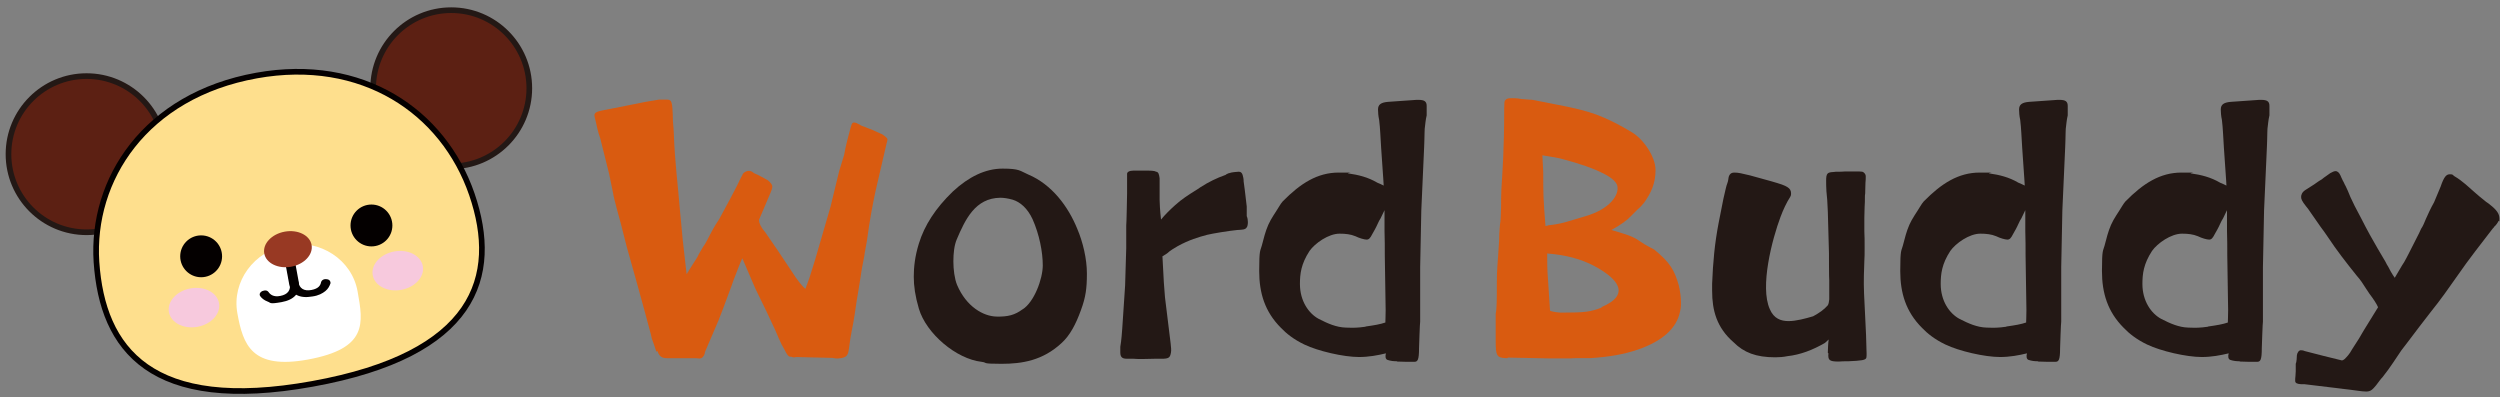 <?xml version="1.0" encoding="UTF-8"?>
<svg id="logo" xmlns="http://www.w3.org/2000/svg" version="1.1" viewBox="0 0 883.7 140.4">
  <rect x="0" y="0" width="883.7" height="140.4" fill="#808080" stroke="none"/>
  <!-- Generator: Adobe Illustrator 29.7.1, SVG Export Plug-In . SVG Version: 2.1.1 Build 8)  -->
  <defs>
    <style>
      .st0 {
        fill: #040000;
      }

      .st1 {
        fill: #fedf8d;
        stroke: #040000;
      }

      .st1, .st2 {
        stroke-miterlimit: 10;
        stroke-width: 2px;
      }

      .st3 {
        fill: #fff;
      }

      .st4 {
        fill: #231815;
      }

      .st5 {
        fill: #f7c9dd;
      }

      .st6 {
        fill: #983923;
      }

      .st7 {
        fill: #d95b10;
      }

      .st2 {
        fill: #5c2013;
        stroke: #231815;
      }
    </style>
  </defs>
  <circle class="st2" cx="30.6" cy="54.5" r="27.6"/>
  <circle class="st2" cx="159.5" cy="31.2" r="27.6"/>
  <path class="st1" d="M166.8,68.7c10,29.2,1.2,56.6-56.4,67-57,10.3-74.2-12.2-76.3-43.1-1.9-29,17.1-58.8,56.6-65.9,37.3-6.7,66,12.6,76.1,42Z"/>
  <ellipse class="st5" cx="68.6" cy="108.7" rx="9" ry="6.9" transform="translate(-18.2 13.9) rotate(-10.2)"/>
  <ellipse class="st5" cx="140.7" cy="95.6" rx="9" ry="6.9" transform="translate(-14.8 26.5) rotate(-10.2)"/>
  <path class="st3" d="M126.4,103c2,11.2,3.7,20.2-17.6,24.1-19.8,3.6-22.9-5.2-24.9-16.4s5.8-21.9,17.6-24.1c11.7-2.1,22.9,5.2,24.9,16.4Z"/>
  <circle class="st0" cx="71.1" cy="90.6" r="7.4"/>
  <circle class="st0" cx="131.3" cy="79.7" r="7.4"/>
  <g>
    <path class="st0" d="M99.8,86.1c-.1-.7.5-1.2,1.5-1.4s1.6,0,1.7.8l2.6,14.2c.7,3.8-1.6,6.3-6.1,7.1s-3.7.2-4.9-.2c-1.3-.5-2.1-1.2-2.6-1.9,0-.1-.2-.3-.2-.4-.1-.6.3-1.1.9-1.4.2,0,.5-.2.7-.2.6-.1,1.1,0,1.5.5.6.9,1.8,1.9,4.2,1.4,2.6-.5,3.8-2,3.3-4.5l-2.5-14Z"/>
    <path class="st0" d="M105.4,99.5c.4,2.5,2.1,3.5,4.7,3s3.2-1.7,3.4-2.8c.2-.6.7-.9,1.2-1s.5,0,.8,0c.6,0,1.2.4,1.3,1s0,.3,0,.5c-.3.9-.8,1.9-1.8,2.7-1,.8-2.4,1.6-4.6,1.9-4.5.8-7.5-.7-8.2-4.5l-2.6-14.2c-.1-.7.5-1.2,1.3-1.4s1.7,0,1.8.8l2.5,14Z"/>
  </g>
  <ellipse class="st6" cx="101.8" cy="88" rx="8.5" ry="6.3" transform="translate(-14 19.5) rotate(-10.2)"/>
  <g>
    <path class="st7" d="M232,124.3c-.3-1-.7-2-.9-2.7-.4-1-.8-2.1-1-3.3-2.2-8.5-8.1-29.5-8.6-31.2-1.4-5.7-2.6-10.2-3.5-13.4-.7-2.7-1.2-4.6-1.3-5.5l-1.4-6.8-3.1-12.4c-.9-2.5-1.3-4.7-1.6-6-.3-1-.5-2.2-.5-2.3s.1-.3.1-.4c.3-.7,1.3-1,2.9-1.3l8.1-1.6,7-1.4,4.8-.8h2.3c.8,0,1.3,0,1.7.4.5.5.7,1.8.8,4.8,0,1.6.1,3.6.3,5.2,0,.7.1,1.3.1,2,.3,9,1.4,17.6,2.1,26.2.3,3.4.7,7,1,10.7l1.4,12.4c1.7-2.6,2.7-4.4,3.8-6,.5-1.2,1.3-2.3,2-3.6.5-.7.9-1.3,1.3-2.1,1.4-2.7,2.6-5.1,4.4-7.7l4-7.4c1.3-2.5,2.5-4.7,3.3-6.5.5-.9.9-1.7,1.2-2.3.5-.5,1.3-.9,1.8-.9.8,0,1.2.1,2,.8.8.3,2,.9,2.7,1.3l2.2,1.2c1.2,1,1.6,1.7,1.6,2.3s-.3,1.3-.7,2.3l-4,9.4c0,1.4.8,2.5,1.4,3.4l.8,1,4.2,6.1,6.6,9.9c1.8,2.6,3.3,4,3.4,4l1.4-3.8,2-6.4,5.5-18.9,3-12.4,1.8-5.9c.5-3,1.4-6.3,2.2-9.3.3-1,.5-2.1,1.2-2.1s1.2.3,2,.7c.5.4,1.3.7,2.3,1,.5.3,1.3.5,2,.8l3.8,1.7c1,.7,1.8,1.3,1.8,1.8s-.3,1.2-.4,1.8l-3.8,16.4c-.9,4.2-2.1,10.3-3.1,17.9-.3,1.8-.7,3.5-.9,5.2-.5,2.5-1,5-1.3,7.4-.5,2.9-.9,5.7-1.4,8.5-.5,3.6-1,7-1.7,10.3-.4,2.1-.7,3.9-.9,5.7-.4,2.6-.3,4-3.9,4.2h-.5c-.4,0-.7,0-1-.1-.3-.1-.5-.1-.8-.1l-12.6-.3c-.8.3-1.4,0-1.7-.1h-.3c-.7,0-1.2-.7-2.2-2.7l-1-1.8c-.5-1-1.2-2.7-2.3-5.2l-3-6.4-3.9-8-4.6-10.7c-.8,1.6-1.7,4.2-3.1,7.7-.9,2.7-2.2,5.9-3.6,9.8l-1.7,4.4-4.8,11.2c-.1,1.3-1,2.3-1.8,2.3s-.8,0-1.3-.1h-10.4c-1.8,0-2.7-.7-3.3-2.5Z"/>
    <path class="st4" d="M347,127.9c-9-1-19.6-10-22.2-18.8-1.3-4.4-1.8-8-1.8-11.3s.4-7.2,1.8-11.7c2-6.5,5.9-12.5,12-18.4,5.6-5.2,11.5-8.1,17.6-8.1s6.1.8,9.1,2.1c8.3,3.5,14.1,11.3,17.3,19.2,2,4.7,3.4,10.6,3.4,15.8s-.4,8.3-2.1,12.9c-1.8,5-3.9,9-6.9,11.7-6.6,6.1-13.8,7.3-21.2,7.3s-4.7-.4-7-.7ZM361.4,109.4c4.2-2.6,7.2-10.9,7.2-15.6s-1.2-10.9-3.6-16.3c-1.8-3.9-4.4-6.1-7-6.9-1.7-.5-3.3-.7-4.4-.7-8.9.1-12.4,7.7-15.4,14.7-.9,2.1-1.2,5-1.2,7.8s.4,6.1,1.3,8.3c3.3,7.8,9.4,11.1,13.9,11.2,4,.1,6.5-.5,9.3-2.6Z"/>
    <path class="st4" d="M400.4,126.8h-2.2c-1.4,0-2.2-.5-2.2-2.2v-2c.1-.7.4-2.1.7-6.6l1-15,.4-13.3v-8c.1,0,.3-11.2.3-11.2v-6.9c-.1-.8.8-1.3,2.3-1.3h3.8c2.2,0,3.5,0,4.2.4.8.1,1,.9,1.2,2.3v7.7c.1,3.6.4,6,.5,6.9,1.4-1.7,3.1-3.4,5-5.1,2.3-2.1,4.7-3.6,6.9-5,.7-.4,1.3-.8,2-1.3,3.1-2,5.9-3.3,8.7-4.3.1,0,.3-.1.5-.3.3-.1.7-.4,1-.4.7-.3,2.7-.5,3.3-.5.9,0,1.4.4,1.7,2.2.1.5.1.9.1,1.2l.4,3,.7,5.9v3.4c.3.7.4,1.4.4,2.1s-.1,1.6-.5,2c-.5.7-1.6.7-3.3.8-3,.3-8.5,1.2-10.6,1.7-3,.8-6.4,1.8-10.4,4-1.3.8-2.5,1.4-3.8,2.6l-1.6,1,.5,9.3.4,5.2,2,16.3c.1,1.3.3,2.3.1,3.3-.3,1.6-.7,2-2.6,2.1-1.2,0-5,0-7.3.1-1.3,0-2.5,0-3.5-.1Z"/>
    <path class="st4" d="M493.8,127.7c-1.2,0-2.2-.1-3.4-.5-.7-.3-.8-1.3-.5-2.3-2.9.7-6.1,1.3-9.5,1.3-5.5,0-14.5-2.1-19.3-4.4-3.8-1.8-6.5-4-8.3-5.9-5.7-5.7-7.7-12.3-7.7-20.1s.4-7,.9-8.9c.7-2.7,1.3-5.1,2.3-7.4,1-2.3,2.6-4.4,3.9-6.6.4-.7.8-1.2,1.2-1.7,6.3-6.4,12.3-10.2,19.8-10.2s2.2.1,3.4.3c3.5.5,6.9,1.3,10.3,3.3.8.3,1.6.7,2.2,1,0-.7-.1-1.2-.1-1.8l-.8-11.6c-.3-4.4-.3-6.5-.7-9.8-.3-1.4-.4-2.7-.4-3.7,0-1.7,1-2.5,3.6-2.7l10-.7h.7c2,0,2.9.5,2.9,2.1v3.4c-.4,1.6-.5,3.3-.7,4.8,0,.4-.1,2.2-.1,3.6s-.1,1.8-.1,2.9l-1,22.3-.4,20.1v19.2c-.1,0-.4,9.4-.4,9.4,0,4.2-.5,4.8-1.7,4.8-2.7,0-3.6,0-6.1-.1ZM482.8,115.4c2.9-.4,5.2-.8,6.9-1.4,0-.9.1-2.2.1-4.4l-.3-19.3c0-2.2,0-6.3-.1-8.7v-7.3c-.5.9-1,2.2-1.4,2.9-.7,1-1.2,2.5-2,3.9l-.9,1.6c-.7,1.4-1.2,2-2,2s-2.6-.5-4-1.2c-1.7-.7-3.5-.9-5.6-.9-3.9,0-8.7,3.4-10.6,6.1-3,4.6-3.4,8.1-3.4,11.7,0,6,3.1,10.4,6.6,12.3,3.3,1.7,6.3,3,9.6,3.1,2.9.1,4,.1,6.9-.3Z"/>
  </g>
  <g>
    <path class="st7" d="M533,126.6c-3.3,0-3.9-.5-4.2-3-.1-.8-.1-2-.1-3.3v-9.4c.4-1.8.4-5.3.4-10.8s.3-6.3.8-14.9c0-1.7.1-3.6.3-5.7.3-1.6.3-3.6.4-6.4,0-1.7,0-3.8.1-6,.4-6.3,1-15.2,1-27.2s0-1.2.1-1.8v-1.7c0-.9.5-1.4,1.3-1.6.5-.1,1-.1,1.7-.1,1,0,2.1.1,3,.3.5,0,1,.1,1.3.1.4,0,.8.1,1.2.1.8,0,1.7.1,2.5.3l11.6,2.3c5.5,1.2,9,2.2,12.6,3.8,3,1.3,6.1,2.9,9.9,5.2,3.9,2.3,8.3,8.5,8.3,13.3s-1.6,8.1-4,11.5c-.7.8-1.3,1.6-2.2,2.3l-2.6,2.6c-1.2,1.3-3.5,3-6.8,4.8,5.5,1.6,6.9,2.1,8.7,3.1l3.1,2c1.2.7,2.2,1.2,3.3,1.8,5.7,4.6,7.2,7.4,8.7,12.6.5,2.1.8,4.2.8,6.1s-.1,2.1-.3,3.1c-1.2,6.1-6.3,10.6-15,13.6-5,1.7-10.4,2.6-16.8,3h-5.2c-1.2.1-2.6.1-3.9.1h-5l-15.1-.3ZM547.5,79.6c1.3-.1,3.3-.4,5.6-1l7.4-2.2c8.5-2.5,11.9-7.4,11.2-10.7-.3-1.3-2-2.9-4.6-4.2-3.8-2-8.6-3.6-14.5-5.2-1.7-.5-4.2-.9-7.4-1.4l.3,6c0,7.4,0,9.3.8,19,.3-.1.7-.1,1.2-.3ZM566,108.6c10.9-4.6,5.6-10.3-2.7-14.7-4.4-2.3-9.8-3.8-16.4-4.3,0,2.9,0,6,.3,9.4l.7,10.8c.5.4,3.5.8,4.6.7,7.8,0,9.8-.3,13.7-1.8Z"/>
    <path class="st4" d="M646.1,124.7c0-.8.1-3.4.3-4.7l-1.3,1.2c-4.3,2.5-8.7,4.2-13.3,4.7-1.4.3-2.9.4-4.3.4-6.8,0-11.1-1.7-14.7-5.3-6-5.2-7.6-11.3-7.6-18.2v-2.5c.3-7.6.9-14.2,2.3-21.5l1.7-8.6c.8-3.3.9-4.2,1.4-5.5.1-.3.3-.9.3-1.2.1-1.2.5-2.5,2.1-2.5s2.6.3,5.6,1l7.6,2.1c3.1.9,4.7,1.4,5.7,2.1.8.5,1.2,1.2,1.2,2.1s-.1.8-.3,1.3c-1.3,2-2.5,4.6-3.4,7-3,8-7.4,24.8-3.8,32.7,1.4,3.3,3.9,4.2,6.6,4.2s6-.9,8.7-1.7c2.2-1.2,3.8-2.3,5.2-3.9.3-.5.4-1.2.5-2.1v-6.8c-.1,0-.1-9.5-.1-9.5l-.4-14.6c-.1-3.3-.3-5.5-.5-7.3-.1-1.6-.1-2.7-.1-3.7,0-2.6.4-3,2.6-3.1.5-.1,1-.1,1.7-.1s1.4,0,2.5-.1h3.3c1.2,0,2.2,0,2.7.1.4.1,1.2.7,1.2,1.6s0,1.2-.1,2.3c0,1-.1,2.2-.1,3.8-.1.4-.1.9-.1,1.4,0,1,0,2.1-.1,3.3,0,1.3-.1,2.6-.1,3.9v4.7c.1,1.7.1,3.5.1,5.9s0,2.9-.1,4.7c-.1,3.1-.3,6.9-.1,11.5l.7,14.5c0,1.2.1,2.3.1,3.3,0,1.4.1,2.5.1,3.3s0,1.2-.1,1.6c-.3.8-1.7,1-6.4,1.2-1.2,0-2.2,0-3.4.1-3.3,0-3.8-.5-3.6-2.9Z"/>
    <path class="st4" d="M720.4,127.7c-1.2,0-2.2-.1-3.4-.5-.7-.3-.8-1.3-.5-2.3-2.9.7-6.1,1.3-9.5,1.3-5.5,0-14.5-2.1-19.3-4.4-3.8-1.8-6.5-4-8.3-5.9-5.7-5.7-7.7-12.3-7.7-20.1s.4-7,.9-8.9c.7-2.7,1.3-5.1,2.3-7.4,1-2.3,2.6-4.4,3.9-6.6.4-.7.8-1.2,1.2-1.7,6.3-6.4,12.3-10.2,19.8-10.2s2.2.1,3.4.3c3.5.5,6.9,1.3,10.3,3.3.8.3,1.6.7,2.2,1,0-.7-.1-1.2-.1-1.8l-.8-11.6c-.3-4.4-.3-6.5-.7-9.8-.3-1.4-.4-2.7-.4-3.7,0-1.7,1-2.5,3.6-2.7l10-.7h.7c2,0,2.9.5,2.9,2.1v3.4c-.4,1.6-.5,3.3-.7,4.8,0,.4-.1,2.2-.1,3.6s-.1,1.8-.1,2.9l-1,22.3-.4,20.1v19.2c-.1,0-.4,9.4-.4,9.4,0,4.2-.5,4.8-1.7,4.8-2.7,0-3.6,0-6.1-.1ZM709.3,115.4c2.9-.4,5.2-.8,6.9-1.4,0-.9.1-2.2.1-4.4l-.3-19.3c0-2.2,0-6.3-.1-8.7v-7.3c-.5.9-1,2.2-1.4,2.9-.7,1-1.2,2.5-2,3.9l-.9,1.6c-.7,1.4-1.2,2-2,2s-2.6-.5-4-1.2c-1.7-.7-3.5-.9-5.6-.9-3.9,0-8.7,3.4-10.6,6.1-3,4.6-3.4,8.1-3.4,11.7,0,6,3.1,10.4,6.6,12.3,3.3,1.7,6.3,3,9.6,3.1,2.9.1,4,.1,6.9-.3Z"/>
    <path class="st4" d="M791.7,127.7c-1.2,0-2.2-.1-3.4-.5-.7-.3-.8-1.3-.5-2.3-2.9.7-6.1,1.3-9.5,1.3-5.5,0-14.5-2.1-19.3-4.4-3.8-1.8-6.5-4-8.3-5.9-5.7-5.7-7.7-12.3-7.7-20.1s.4-7,.9-8.9c.7-2.7,1.3-5.1,2.3-7.4,1-2.3,2.6-4.4,3.9-6.6.4-.7.8-1.2,1.2-1.7,6.3-6.4,12.3-10.2,19.8-10.2s2.2.1,3.4.3c3.5.5,6.9,1.3,10.3,3.3.8.3,1.6.7,2.2,1,0-.7-.1-1.2-.1-1.8l-.8-11.6c-.3-4.4-.3-6.5-.7-9.8-.3-1.4-.4-2.7-.4-3.7,0-1.7,1-2.5,3.6-2.7l10-.7h.7c2,0,2.9.5,2.9,2.1v3.4c-.4,1.6-.5,3.3-.7,4.8,0,.4-.1,2.2-.1,3.6s-.1,1.8-.1,2.9l-1,22.3-.4,20.1v19.2c-.1,0-.4,9.4-.4,9.4,0,4.2-.5,4.8-1.7,4.8-2.7,0-3.6,0-6.1-.1ZM780.6,115.4c2.9-.4,5.2-.8,6.9-1.4,0-.9.1-2.2.1-4.4l-.3-19.3c0-2.2,0-6.3-.1-8.7v-7.3c-.5.9-1,2.2-1.4,2.9-.7,1-1.2,2.5-2,3.9l-.9,1.6c-.7,1.4-1.2,2-2,2s-2.6-.5-4-1.2c-1.7-.7-3.5-.9-5.6-.9-3.9,0-8.7,3.4-10.6,6.1-3,4.6-3.4,8.1-3.4,11.7,0,6,3.1,10.4,6.6,12.3,3.3,1.7,6.3,3,9.6,3.1,2.9.1,4,.1,6.9-.3Z"/>
    <path class="st4" d="M827.8,137.4l-13.3-1.6h-1.2c-1.4-.1-2-.4-2-1.2s0-.7.1-1.7c0-.7.1-1,.1-1.7v-2.6c.3-.5.4-2.5.4-3,.1-.9.7-1.8,1.4-1.8s.9.1,1.4.3l6.6,1.7,6.5,1.6c.3,0,.8-.3,1-.5.7-.7,1.7-1.7,2.6-3.4l2.5-3.9c.5-.8,1-1.8,1.7-2.9l5-8.1c-.5-1.2-1.7-3-3-4.7-.3-.5-.8-1.2-1.2-1.8-1-1.6-2.1-3.3-3.3-4.6-3.7-4.6-7.2-9.1-10.3-13.8-.8-1.2-1.6-2.3-2.5-3.5l-3.9-5.6c-.3-.5-.7-1-1.2-1.6-1.6-2-1.8-2.7-1.8-3.4s.3-1.7,1.6-2.5l2.2-1.4c1.2-.7,2.2-1.6,3.5-2.3.9-.8,2-1.4,3-2.2.8-.4,1.3-.7,1.8-.7h.3c1,.3,1.4,1.2,1.8,2.2.3.5.4,1,.8,1.6.3.5.4,1,.7,1.4.7,1.4,1,2.2,1.7,3.9.7,1.6,2,4.2,3.9,7.7.9,1.7,1.8,3.6,3,5.7,1.8,3.3,3.8,6.6,5.5,9.5.3.7.7,1.3,1,1.8l.9,1.7c.5.9.8,1.3,1.4,2.2.8-1.3,2.7-4.7,3.3-5.5,1-1.7,2.7-5.2,4.6-8.9.5-.9,1-2,1.4-2.9.7-1,1.2-2.3,1.7-3.5.8-1.8,1.7-3.8,2.9-5.9l2.3-5.5c1.2-3.5,2-4.4,3.3-4.4s.9.3,1.6.7c2.9,1.7,5.1,3.9,7.4,5.9,1,.9,2,1.7,3,2.5.5.4.9.8,1.6,1.2,1.8,1.4,3.9,3.1,3.9,5.2s-.1.7-.3,1c-.4.8-1,1.6-1.6,2.1-.1.3-.3.4-.4.5-4.3,5.6-8.5,10.9-12.5,16.7-3,4.3-6.1,8.7-9.5,12.9-2.7,3.4-5.2,6.8-7.8,10.2l-2.6,3.4c-1.8,2.6-3.8,5.9-6.6,9.4-.7.7-1.3,1.6-2.3,2.9-1.2,1.4-1.8,2.2-3.5,2.2s-4-.5-8.7-1Z"/>
  </g>
</svg>
